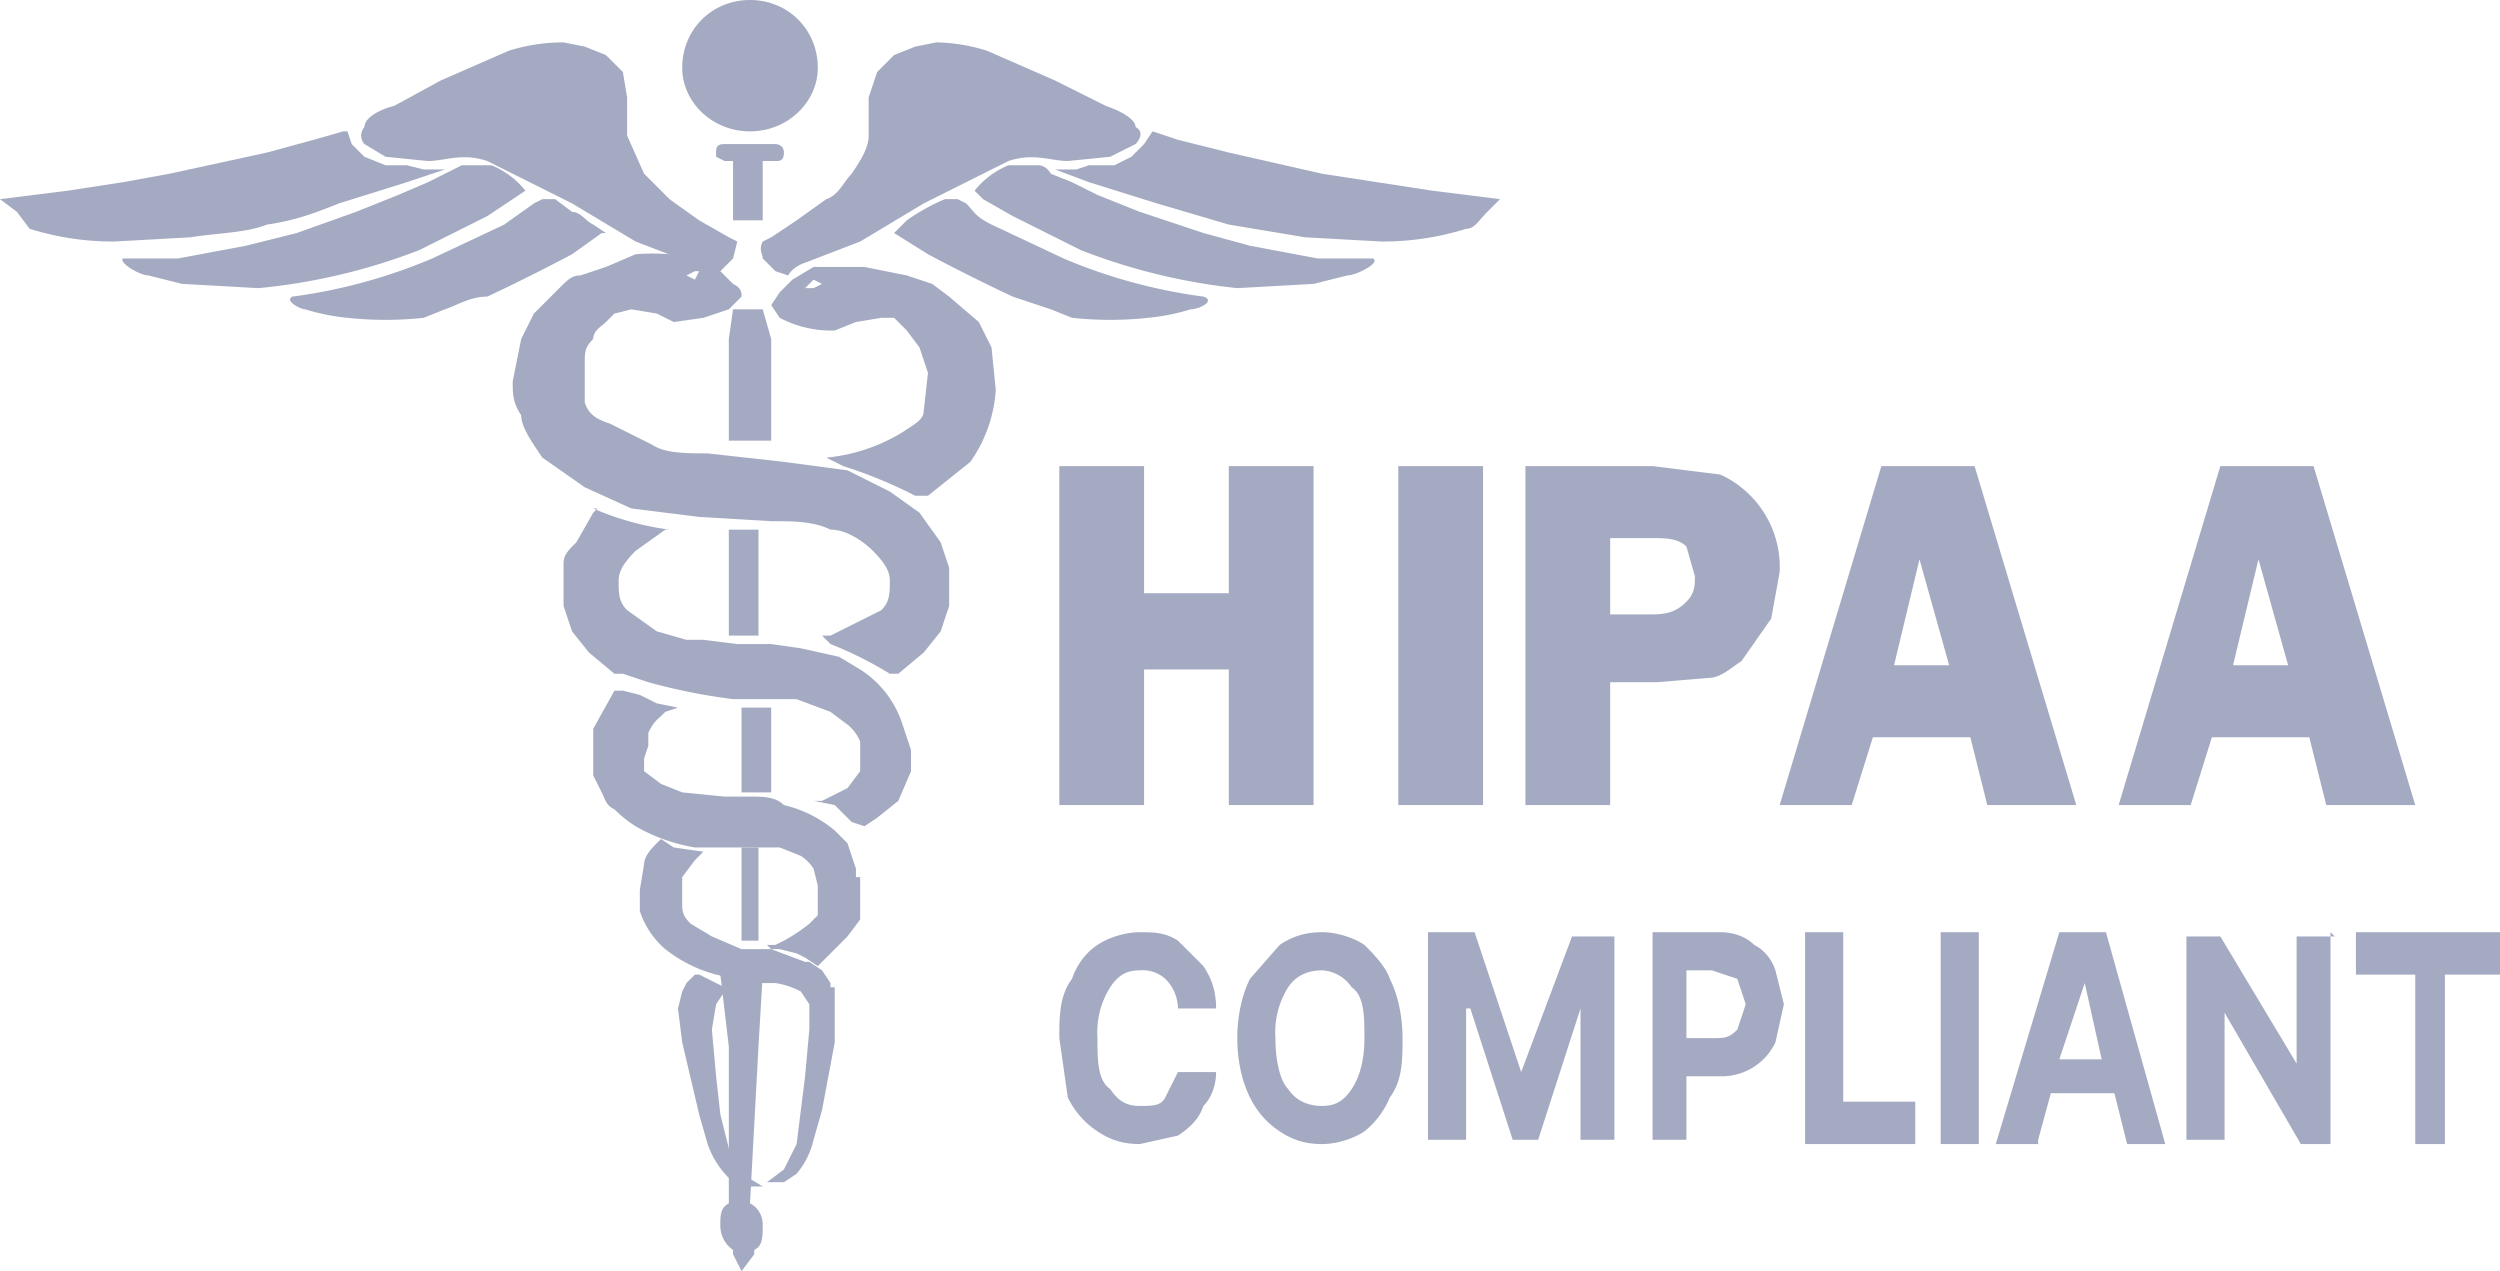 <svg xmlns="http://www.w3.org/2000/svg" width="59" height="30" fill="none"><path fill="#A4AAC1" fill-rule="evenodd" d="M27 15.8h2V19h2v-8h-2v3h-2v-3h-2v8h2v-3.2ZM33 19h2v-8h-2v8ZM45.3 13.2l.7 2.5h-1.3l.6-2.5ZM43.7 19l.5-1.6h2.3l.4 1.6H49l-2.4-8h-2.2L42 19h1.7ZM53.3 13.2l.7 2.5h-1.3l.6-2.5Zm-1.1 4.2h2.3l.4 1.6H57l-2.4-8h-2.2L50 19h1.7l.5-1.6ZM39.8 14.2c-.2.2-.4.3-.8.3h-1v-1.8h1c.3 0 .6 0 .8.2l.2.7c0 .2 0 .4-.2.6Zm2.2-.7a2.4 2.4 0 0 0-1.4-2.3L39 11h-3v8h2v-2.9h1.1l1.2-.1c.3 0 .5-.2.8-.4l.7-1 .2-1.1ZM17 23h1l-.1 1.7-.2 3.7c.2.1.3.3.3.5 0 .3 0 .5-.2.6v.1l-.3.4-.2-.4v-.1a.7.7 0 0 1-.3-.6c0-.2 0-.4.2-.5v-3.7L17 23Z" clip-rule="evenodd"/><path fill="#A4AAC1" fill-rule="evenodd" d="m16.5 23 .6.3h.2l-.2.1-.2.3-.1.6.1 1.1.1.9.2.8.3.6.5.3h-.5a.8.8 0 0 1-.3-.2 2.1 2.1 0 0 1-.5-.8l-.2-.7-.4-1.7-.1-.8.1-.4.1-.2.2-.2ZM20 23ZM16.3 20.1h.1ZM17.4 20h.5v2.2h-.4V20Z" clip-rule="evenodd"/><path fill="#A4AAC1" fill-rule="evenodd" d="m15.6 19.8.3.2.7.1-.2.2-.3.4v.6c0 .2 0 .3.2.5l.5.3.7.3h.7l.8.3h.1l.3.2.2.3v.1h.1v1.3l-.3 1.6-.2.7a1.9 1.9 0 0 1-.4.8l-.3.2h-.4l.4-.3.3-.6.1-.8.1-.8.1-1.1v-.6l-.2-.3a1.9 1.9 0 0 0-.6-.2h-.6l-.4-.1-.4-.1a3.3 3.3 0 0 1-1.2-.6 2 2 0 0 1-.6-.9V21l.1-.6c0-.2.2-.4.3-.5ZM17.4 16.7h.8v2h-.7v-2Z" clip-rule="evenodd"/><path fill="#A4AAC1" fill-rule="evenodd" d="m16 16.7-.3.1-.1.1a1 1 0 0 0-.3.4v.3l-.1.3v.3l.4.3.5.2 1 .1h.6c.3 0 .6 0 .8.2a2.9 2.9 0 0 1 1.2.6l.3.3.2.6v.2h.1V21.7l-.3.4-.3.3-.4.4-.3-.2-.2-.1-.4-.1h-.2l-.1-.1h.2l.2-.1a4 4 0 0 0 .6-.4l.2-.2v-.7l-.1-.4a1 1 0 0 0-.3-.3l-.5-.2h-2a4.2 4.2 0 0 1-1.4-.5 3 3 0 0 1-.5-.4c-.2-.1-.2-.2-.3-.4l-.2-.4v-1.1l.5-.9h.2l.4.1.4.2.5.1M17.2 12.5h.7V15h-.7v-2.4Z" clip-rule="evenodd"/><path fill="#A4AAC1" fill-rule="evenodd" d="M14 12a6.7 6.7 0 0 0 1.8.5h.1-.2l-.7.5c-.3.3-.4.5-.4.7 0 .3 0 .5.2.7l.7.5.7.2H16.6l.8.1h.8l.7.1.9.2.5.3a2.4 2.4 0 0 1 1 1.3l.2.6v.5l-.3.7-.5.4-.3.2-.3-.1-.4-.4-.5-.1h.2l.6-.3.3-.4v-.7a1 1 0 0 0-.3-.4l-.4-.3-.8-.3h-1.5a14 14 0 0 1-2-.4l-.6-.2h-.2l-.6-.5-.4-.5-.2-.6v-1c0-.2.1-.3.3-.5l.4-.7.1-.1ZM17.3 7.3h.7l.2.7v2.4h-1V8l.1-.7ZM18.2 6.5ZM17 6.5s-.1 0 0 0Z" clip-rule="evenodd"/><path fill="#A4AAC1" fill-rule="evenodd" d="M16.4 6.4h.1l-.1.2-.2-.1.2-.1Zm6 7-.2-.6-.5-.7-.7-.5-1-.5-1.5-.2-1.8-.2c-.5 0-1 0-1.3-.2l-1-.5c-.3-.1-.5-.2-.6-.5v-.9c0-.3 0-.4.2-.6 0-.2.2-.3.3-.4l.2-.2.4-.1.6.1.4.2.7-.1.6-.2.3-.3c0-.1 0-.2-.2-.3l-.3-.3-.5-.3-.7-.1a5 5 0 0 0-.8 0l-.7.3-.6.2c-.2 0-.3.1-.5.3l-.6.6-.3.6-.2 1c0 .3 0 .5.2.8 0 .3.3.7.5 1l1 .7 1.1.5 1.6.2 1.7.1c.5 0 1 0 1.4.2.4 0 .8.3 1 .5.3.3.4.5.4.7 0 .3 0 .5-.2.7l-1.2.6h-.2l.2.2a9 9 0 0 1 1.4.7h.2l.6-.5.4-.5.2-.6v-1Z" clip-rule="evenodd"/><path fill="#A4AAC1" fill-rule="evenodd" d="M19.2 6.8H19l.2-.2.2.1-.2.1Zm4.2 1.4-.3-.6-.7-.6-.4-.3-.6-.2-1-.2h-1.2l-.5.3-.3.3-.2.3.2.3a2.6 2.6 0 0 0 1.3.3l.5-.2.6-.1h.3l.3.3.3.4.2.6-.1.9c0 .2-.2.3-.5.5a4.2 4.2 0 0 1-1.8.6l.4.2a11 11 0 0 1 1.7.7h.3l1-.8a3.3 3.3 0 0 0 .6-1.7l-.1-1ZM23 4.7ZM17.1 3.4h1.2s.2 0 .2.2-.1.2-.2.2H18v1.4h-.7V3.8h-.2l-.2-.1v-.1c0-.1 0-.2.2-.2ZM27.2 3.1v.1s0-.1 0 0ZM8.2 3.2ZM12.8 4.7h.3l.4.3c.2 0 .3.2.5.3l.3.2h-.1l-.7.5a45.9 45.9 0 0 1-2 1c-.4 0-.7.2-1 .3l-.5.2a8.3 8.3 0 0 1-1.8 0 5 5 0 0 1-1-.2c-.1 0-.5-.2-.3-.3a12.7 12.7 0 0 0 3.3-.9l1.7-.8.7-.5.2-.1Z" clip-rule="evenodd"/><path fill="#A4AAC1" fill-rule="evenodd" d="m12.1 4.7-.6.4-1.6.8a14.2 14.2 0 0 1-3.8.9l-1.8-.1-.8-.2c-.2 0-.7-.3-.6-.4h1.3l1.6-.3L7 5.5 8.4 5l1-.4.7-.3.4-.2.4-.2H11.6a2 2 0 0 1 .8.6" clip-rule="evenodd"/><path fill="#A4AAC1" fill-rule="evenodd" d="m8.2 3.1.1.3.3.3.5.2h.5l.4.1h.5l-.9.3-1.6.5c-.5.2-1 .4-1.7.5-.5.2-1.2.2-1.8.3l-1.8.1a6.6 6.6 0 0 1-2-.3L.4 5 0 4.7l1.6-.2 1.3-.2L4 4.1l2.3-.5 1.1-.3.7-.2Z" clip-rule="evenodd"/><path fill="#A4AAC1" fill-rule="evenodd" d="m16.8 6.5-.5-.3-1.3-.5-1.5-.9-2-1c-.6-.2-1 0-1.4 0l-1-.1-.5-.3a.3.3 0 0 1 0-.4c0-.2.3-.4.7-.5l1.1-.6 1.6-.7a4.3 4.3 0 0 1 1.3-.2l.5.1.5.2.4.4.1.6v.9l.4.9.6.6.7.5.7.4.2.1-.1.4-.3.3-.2.1M22.6 4.7h-.3a4.7 4.7 0 0 0-.9.5l-.3.3.8.5a46 46 0 0 0 2 1l.9.3.5.2a8.3 8.3 0 0 0 1.8 0 5 5 0 0 0 1-.2c.2 0 .6-.2.3-.3a12.7 12.7 0 0 1-3.3-.9l-1.7-.8c-.4-.2-.4-.3-.6-.5l-.2-.1Z" clip-rule="evenodd"/><path fill="#A4AAC1" fill-rule="evenodd" d="m23.2 4.7.7.4 1.6.8a14.2 14.2 0 0 0 3.7.9l1.8-.1.8-.2c.2 0 .8-.3.6-.4h-1.3l-1.6-.3-1.1-.3-1.5-.5-1-.4-.6-.3-.5-.2s-.1-.2-.3-.2h-.7a2 2 0 0 0-.8.6" clip-rule="evenodd"/><path fill="#A4AAC1" fill-rule="evenodd" d="m27.2 3.1-.2.3-.3.3-.4.2h-.6l-.3.1h-.5l.8.3 1.6.5 1.7.5 1.8.3 1.8.1a6.6 6.6 0 0 0 2-.3c.2 0 .3-.2.5-.4l.3-.3-1.6-.2-1.3-.2-1.3-.2-2.2-.5-1.2-.3-.6-.2Z" clip-rule="evenodd"/><path fill="#A4AAC1" fill-rule="evenodd" d="M18.6 6.5s.1-.2.4-.3l1.3-.5 1.5-.9 2-1c.6-.2 1 0 1.4 0l1-.1.6-.3c.1-.1.2-.3 0-.4 0-.2-.4-.4-.7-.5l-1.2-.6-1.6-.7a4.2 4.2 0 0 0-1.2-.2l-.5.1-.5.2-.4.4-.2.6v.9c0 .3-.2.6-.4.9-.2.2-.3.5-.6.6l-.7.5-.6.4-.2.1c-.1.2 0 .3 0 .4l.3.3.3.1M19.3 1.6c0 .8-.7 1.5-1.6 1.5-.9 0-1.6-.7-1.6-1.5 0-.9.7-1.6 1.6-1.6.9 0 1.6.7 1.6 1.6Z" clip-rule="evenodd"/><path fill="#A4AAC1" d="M28.7 23.8h-.9a1 1 0 0 0-.3-.7.8.8 0 0 0-.6-.2c-.3 0-.5.1-.7.4a2 2 0 0 0-.3 1.2c0 .5 0 1 .3 1.2.2.3.4.4.7.4.3 0 .5 0 .6-.2l.3-.6h.9c0 .3-.1.6-.3.8-.1.3-.3.5-.6.7l-.9.2c-.4 0-.7-.1-1-.3a2 2 0 0 1-.7-.8l-.2-1.4c0-.5 0-1 .3-1.4.1-.3.3-.6.6-.8.3-.2.7-.3 1-.3.3 0 .6 0 .9.2l.6.6c.2.3.3.6.3 1ZM33.1 24.5c0 .5 0 1-.3 1.4a2 2 0 0 1-.6.8c-.3.2-.7.3-1 .3-.4 0-.7-.1-1-.3a2 2 0 0 1-.7-.8c-.2-.4-.3-.9-.3-1.4 0-.5.1-1 .3-1.4l.7-.8c.3-.2.6-.3 1-.3.3 0 .7.1 1 .3.2.2.5.5.6.8.2.4.3.9.3 1.4Zm-.9 0c0-.5 0-1-.3-1.2a.9.9 0 0 0-.7-.4c-.3 0-.6.1-.8.4a2 2 0 0 0-.3 1.2c0 .5.1 1 .3 1.2.2.3.5.4.8.4.3 0 .5-.1.7-.4.2-.3.3-.7.3-1.2ZM33.7 22h1.1l1.1 3.3 1.2-3.2h1v4.8h-.8v-3.1l-1 3.1h-.6l-1-3.1h-.1v3.1h-.9v-4.8ZM39 27v-5h1.6c.3 0 .6.1.8.3.2.1.4.3.5.6l.2.8-.2.9a1.4 1.4 0 0 1-1.3.8h-.8v1.5H39Zm.8-2.5h.6c.3 0 .4 0 .6-.2l.2-.6-.2-.6-.6-.2h-.6v1.6ZM42.6 27v-5h.9v4h1.7v1h-2.6ZM46.7 22v5h-.9v-5h.9ZM48.1 27h-1l1.5-5h1.1l1.4 5h-.9l-.3-1.2h-1.5l-.3 1.1Zm.5-2h1l-.4-1.8-.6 1.8ZM55 22v5h-.7l-1.8-3.1v3h-.9v-4.8h.8l1.8 3v-3h.9ZM55.6 23v-1H59v1h-1.3v4H57v-4h-1.3Z"/></svg>
